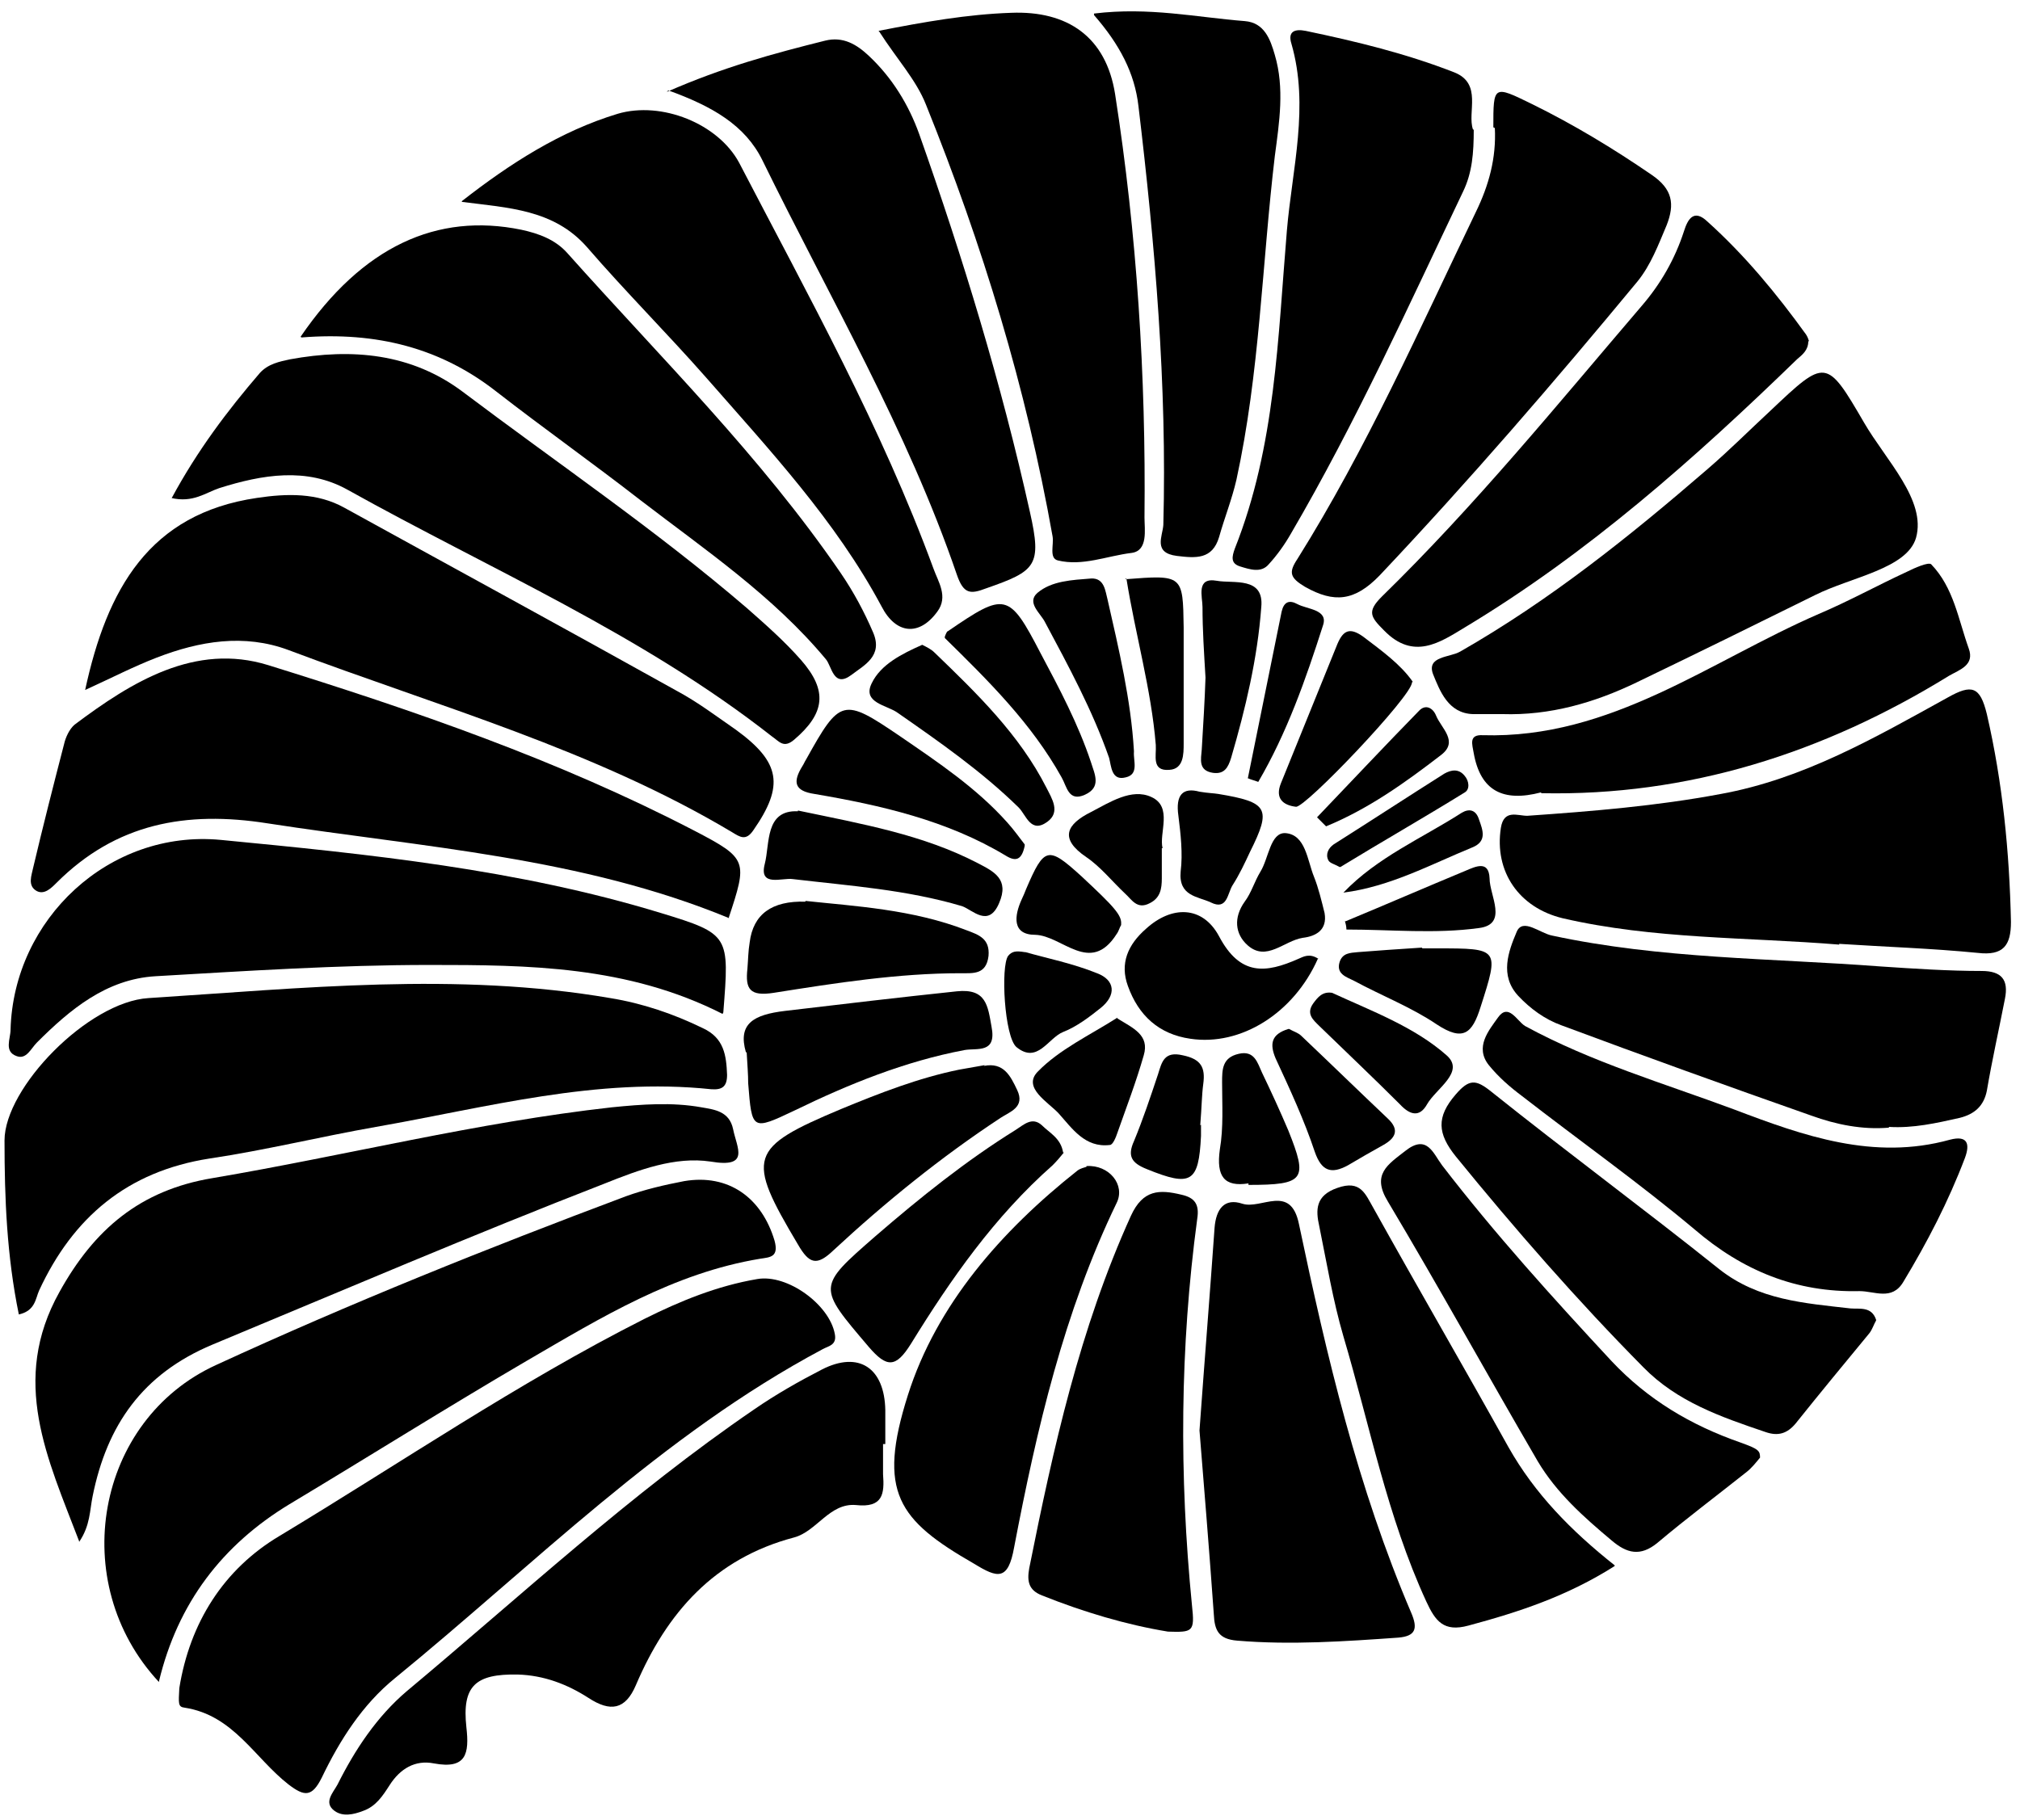 <svg xmlns="http://www.w3.org/2000/svg" version="1.1" viewBox="0 0 268.1 241.6">
  <path class="cls-1" d="M23.8,224.1c1.4-8.7,5.9-15.8,13.3-20.2,16.1-9.7,31.6-20.3,48.4-28.8,4.8-2.4,9.7-4.4,15-5.3,4-.7,9.6,3.4,10.3,7.3.3,1.5-.9,1.6-1.6,2-21.4,11.4-38.3,28.6-56.8,43.7-4.3,3.5-7.3,8.2-9.7,13.2-1.3,2.6-2.3,2.5-4.4.9-4.5-3.5-7.3-9.2-13.8-10.2-.9-.1-.8-.6-.7-2.6Z"/>
  <path class="cls-1" d="M2.5,174.5c-1.6-7.8-1.9-15.4-1.9-23.1,0-7,11.1-18.4,19.1-18.9,20.4-1.3,40.9-3.5,61.3,0,4.3.7,8.4,2.1,12.3,4,2.8,1.3,3.1,3.6,3.2,6.2,0,1.6-.7,2-2.1,1.9-15.2-1.6-29.7,2.4-44.5,5-7.4,1.3-14.7,3.1-22.1,4.2-10.9,1.7-18.1,7.8-22.6,17.5-.5,1.1-.5,2.7-2.7,3.2Z"/>
  <path class="cls-1" d="M21.1,223.3c-12.3-13.2-8.4-34.8,7.6-42.1,17.8-8.2,36-15.5,54.4-22.4,2.5-.9,5.1-1.5,7.7-2,5.9-1,10.3,2.2,12,7.9.6,2.2-.6,2.2-1.9,2.4-11.5,1.9-21.1,7.8-30.9,13.5-10.6,6.2-21.1,12.8-31.6,19.1-8.9,5.4-14.8,13.1-17.3,23.5Z"/>
  <path class="cls-1" d="M10.5,204.6c-4.2-11-9.2-21.3-2.6-33.1,4.6-8.3,10.7-13.5,20.3-15.1,17.7-3,35.1-7.4,53-9.4,4-.4,8-.7,11.9,0,1.7.3,3.7.5,4.2,2.9.5,2.5,2.3,5.2-3,4.3-4.7-.7-9.5,1.1-14,2.9-17.5,6.8-34.8,14.2-52.1,21.4-9.3,3.9-14,10.7-15.9,20.1-.4,1.9-.3,3.9-1.8,6.1Z"/>
  <path class="cls-1" d="M96.8,121.9c-19.6-8.1-40.6-9.4-61.3-12.6-10.8-1.7-20.1,0-28,7.9-.7.7-1.6,1.6-2.6,1.1-1.3-.7-.7-2.1-.5-3.1,1.3-5.5,2.7-11,4.1-16.4.2-.9.7-2,1.4-2.6,7.6-5.7,16-10.9,25.7-7.9,19.3,6,38.5,12.6,56.6,22,7.1,3.7,7,4,4.5,11.6Z"/>
  <path class="cls-1" d="M11.3,91.6c2.9-13.4,8.5-23.4,22.8-25.5,4-.6,8-.7,11.6,1.3,14.7,8.1,29.4,16.1,44.1,24.3,2.8,1.5,5.3,3.4,7.9,5.2,5.9,4.3,6.4,7.4,2.3,13.3-1,1.5-1.8.9-2.8.3-18.4-11-39-16.7-58.9-24.2-5.9-2.2-11.8-1.2-17.5,1-3.1,1.2-6,2.7-9.5,4.3Z"/>
  <path class="cls-1" d="M244.1,125.4c-12.2-1-24.6-.7-36.7-3.5-5.8-1.4-9.1-6.2-8.2-12,.4-2.5,2.2-1.6,3.5-1.6,8.6-.6,17.2-1.3,25.7-2.9,11-2,20.5-7.5,30.1-12.8,3.2-1.8,4.3-1.5,5.2,2.2,2.1,9.1,3,18.3,3.2,27.6,0,3.1-1,4.5-4.4,4.1-6.1-.6-12.3-.8-18.4-1.2Z"/>
  <path class="cls-1" d="M116.6,4.1c6.1-1.2,11.8-2.2,17.6-2.4,7.5-.3,12.6,3.2,13.8,10.8,2.9,18.6,4.1,37.4,3.9,56.2,0,1.6.5,4.4-1.7,4.7-3.3.4-6.5,1.8-9.8,1-1.2-.3-.5-2.1-.7-3.2-3.5-19.7-9.3-38.7-16.8-57.3-1.3-3.3-3.9-6.1-6.2-9.7Z"/>
  <path class="cls-1" d="M22.8,66.1c3.4-6.3,7.4-11.6,11.7-16.6,1.1-1.2,2.6-1.5,4-1.8,8.2-1.5,16.1-.8,22.9,4.3,12.6,9.5,25.7,18.4,37.7,28.7,2.5,2.2,5,4.4,7.2,6.9,3.6,4.1,3.2,7.1-.9,10.6-1.4,1.2-2,.2-2.9-.4-17.3-13.6-37.4-22.2-56.4-32.8-5.4-3-11.3-2-17-.2-1.8.6-3.5,2-6.4,1.3Z"/>
  <path class="cls-1" d="M95.9,134.6c-12.6-6.4-25.8-6.5-38.9-6.5-12.1,0-24.3.8-36.4,1.5-6.5.4-11.3,4.4-15.7,8.8-.8.8-1.4,2.3-2.7,1.8-1.7-.6-.8-2.3-.8-3.5.4-14.7,13.1-26.6,27.9-25.2,19.7,1.9,39.4,3.9,58.4,9.7,9.2,2.8,9.1,3,8.3,13.2Z"/>
  <path class="cls-1" d="M61.3,26.7c6.4-5,13.1-9.3,20.7-11.6,5.8-1.7,13.3,1.3,16.1,6.5,9.2,17.7,18.9,35.1,25.8,53.9.6,1.7,2,3.7.5,5.7-2.4,3.3-5.5,3-7.4-.7-6.1-11.4-14.9-20.8-23.3-30.4-5.2-5.9-10.7-11.4-15.8-17.3-4.4-5-10.4-5.2-16.6-6Z"/>
  <path class="cls-1" d="M39.9,44.7c8.2-12,18.1-16.5,29.3-14.2,2.3.5,4.5,1.3,6.1,3.1,12.4,13.9,25.7,27,36.3,42.5,1.7,2.5,3.1,5.1,4.3,7.9,1.3,3.1-1.2,4.3-2.9,5.6-2.4,1.8-2.6-1.2-3.4-2.1-7-8.4-16-14.5-24.6-21.1-6.3-4.9-12.8-9.5-19.1-14.4-7.4-5.8-15.9-8-25.9-7.2Z"/>
  <path class="cls-1" d="M88.5,12.2c7.5-3.3,14.2-5.1,21-6.8,2.4-.6,4.2.5,5.8,2,3.1,2.9,5.3,6.5,6.7,10.4,5.8,16.4,10.9,33.1,14.7,50.2,1.6,7.1.8,7.8-5.8,10.1-2.1.8-3,.8-3.9-1.8-6.6-19.3-16.9-36.8-25.8-55-2.3-4.7-6.7-7.2-12.5-9.3Z"/>
  <path class="cls-1" d="M198.2,16.9c0-5.6,0-5.6,5.1-3.1,5.5,2.7,10.8,5.9,15.9,9.4,2.8,1.9,3.1,3.9,2,6.7-1.1,2.6-2.1,5.3-3.9,7.5-11,13.3-22.3,26.4-34.2,39-3.3,3.4-6,3.7-9.9,1.5-2-1.2-2.2-1.9-1-3.7,9.2-14.7,16.2-30.5,23.7-46.1,1.7-3.5,2.7-7.1,2.5-11.1Z"/>
  <path class="cls-1" d="M199.5,94.8c-1.3,0-2.7,0-4,0-3.3-.1-4.4-3.1-5.3-5.3-.9-2.4,2.2-2.2,3.6-3,11.9-6.8,22.5-15.3,32.8-24.2,2.9-2.5,5.6-5.2,8.4-7.8,7.3-6.9,7.4-7,12.4,1.6,2.9,5,8.3,10.3,6.9,15.3-1.2,4.1-8.6,5.2-13.4,7.6-7.9,3.9-15.8,7.8-23.7,11.6-5.6,2.7-11.5,4.4-17.8,4.2Z"/>
  <path class="cls-1" d="M117.2,191.7c0,1.3,0,2.7,0,4,.2,2.6,0,4.5-3.6,4.1-3.5-.3-5.2,3.5-8.2,4.3-10.6,2.8-16.9,10-21,19.6-1.4,3.3-3.4,3.6-6.3,1.7-2.8-1.8-5.9-3-9.4-3.1-5.6-.1-7.4,1.5-6.8,7,.4,3.5,0,5.6-4.3,4.8-2.5-.5-4.5.7-5.9,2.9-.9,1.4-1.8,2.8-3.5,3.4-1.3.5-2.7.8-3.8,0-1.5-1.1-.2-2.4.4-3.5,2.3-4.6,5.2-9,9.2-12.4,15.2-12.7,29.7-26.2,46.1-37.4,2.9-2,5.9-3.7,9-5.3,4.9-2.5,8.3-.2,8.4,5.4,0,1.5,0,3,0,4.5h-.3Z"/>
  <path class="cls-1" d="M195.6,17.2c0,3.1-.2,5.7-1.4,8.2-7.3,15.3-14.3,30.8-22.9,45.5-.8,1.4-1.8,2.8-2.9,4-1,1.2-2.5.7-3.8.3-1.3-.4-1.1-1.3-.7-2.4,5.4-13.6,5.7-28,6.9-42.2.7-8.2,3-16.5.6-24.8-.5-1.6.4-2,1.9-1.7,6.7,1.4,13.3,3,19.7,5.5,3.8,1.5,1.7,5.3,2.5,7.6Z"/>
  <path class="cls-1" d="M159.2,189.9c.7-9.7,1.4-18.3,2-26.9.2-2.5,1.3-4,3.7-3.2,2.5.8,6.4-2.7,7.5,2.7,3.7,17.6,7.8,35,14.9,51.6.9,2.1.6,3.1-1.7,3.3-7.1.5-14.3,1-21.4.4-2.5-.2-3-1.4-3.1-3.5-.6-8.5-1.3-16.9-1.9-24.4Z"/>
  <path class="cls-1" d="M250.7,149.7c-3.5.3-7-.4-10.3-1.6-11.1-3.9-22.2-7.9-33.2-12-2.2-.8-4.1-2.2-5.7-3.9-2.5-2.7-1.3-5.9-.2-8.5.8-1.9,3.1.2,4.7.5,14.4,3.1,29.1,3,43.6,4.1,4.5.3,9,.6,13.4.6,2.7,0,3.6,1.2,3.1,3.7-.8,4.1-1.7,8.1-2.4,12.2-.4,2-1.6,3.1-3.6,3.6-3.1.7-6.2,1.4-9.4,1.2Z"/>
  <path class="cls-1" d="M240,45.3c0,1.2-.8,1.8-1.5,2.4-13.6,13.2-27.8,25.8-44.1,35.6-3.3,2-6.8,4.4-10.7.4-1.8-1.8-2.3-2.5-.3-4.5,12.4-12.1,23.3-25.5,34.5-38.6,2.5-2.9,4.4-6.2,5.6-9.9.5-1.6,1.3-3,3.1-1.3,5,4.5,9.2,9.6,13.1,15,.2.3.3.6.4.9Z"/>
  <path class="cls-1" d="M145.2,1.8c7.3-.9,13.6.5,20,1,2.6.2,3.4,2.4,4,4.5,1.3,4.4.6,8.9,0,13.4-1.7,14.3-2,28.8-5.1,43-.6,2.6-1.6,5.1-2.3,7.6-.9,3-3.1,2.8-5.6,2.5-3.2-.4-1.9-2.6-1.8-4.1.5-18.6-1.1-37.2-3.3-55.6-.5-4.4-2.5-8.2-5.9-12.1Z"/>
  <path class="cls-1" d="M246.8,171.4c-8.4.2-15.5-2.7-21.9-8.2-7.4-6.2-15.3-11.8-22.9-17.7-1.6-1.2-3.1-2.5-4.4-4.1-1.9-2.4,0-4.6,1.2-6.3,1.4-2,2.5.4,3.6,1.1,8.8,4.8,18.4,7.6,27.8,11.1,9.2,3.5,18.5,6.8,28.6,4,2.3-.6,2.7.5,2,2.4-2.2,5.8-5,11.2-8.2,16.5-1.5,2.5-3.8,1.2-5.8,1.2Z"/>
  <path class="cls-1" d="M249,175.3c-.3.5-.5,1.2-.9,1.7-3.3,4-6.6,8-9.8,12-1.1,1.3-2.3,1.7-4,1.1-5.9-2-11.7-4-16.2-8.6-8.8-8.9-17-18.3-24.9-28-2.4-3-2.6-5.2,0-8.2,1.8-2.1,2.7-2,4.7-.4,10,8,20.3,15.6,30.3,23.6,5.2,4.1,11.3,4.5,17.4,5.2,1.2.1,2.8-.3,3.4,1.5Z"/>
  <path class="cls-1" d="M214.3,207.9c-6.3,4-12.7,6.1-19.4,7.9-3.3.9-4.4-.6-5.6-3.2-5.2-11.3-7.5-23.4-11-35.2-1.4-4.8-2.2-9.7-3.2-14.6-.5-2.2-.5-4.1,2.4-5.1,3.1-1.1,3.7.8,4.8,2.7,5.9,10.6,12,21.1,17.9,31.7,3.5,6.2,8.3,11.1,14.1,15.7Z"/>
  <path class="cls-1" d="M155,216.6c-5.5-.9-11.2-2.6-16.7-4.8-1.8-.7-2-1.9-1.7-3.6,3.2-16,6.7-31.8,13.5-46.8,1.6-3.5,3.8-3.5,6.7-2.8,1.8.4,2.4,1.3,2.1,3.2-2.3,17.1-2.4,34.1-.7,51.3.4,3.6.1,3.6-3.3,3.5Z"/>
  <path class="cls-1" d="M233.6,193.5c-.5.6-1.1,1.4-1.9,2-3.9,3.1-7.9,6.1-11.7,9.3-2.3,1.9-4.1,1.4-6.1-.3-3.7-3.1-7.3-6.3-9.8-10.5-6.7-11.5-13.1-23.1-19.9-34.5-2.2-3.6,0-4.9,2.3-6.7,2.9-2.3,3.7.3,4.9,1.9,7,9.1,14.7,17.6,22.5,26,4.8,5.1,10.5,8.5,17.1,10.8,2.5.9,2.6,1.1,2.6,2.1Z"/>
  <path class="cls-1" d="M204.5,105.2c-5,1.3-8-.2-8.9-5.2-.2-1.2-.7-2.5,1.2-2.4,17,.5,30.1-9.8,44.6-16.1,4-1.7,7.8-3.8,11.7-5.6,1-.5,2.8-1.3,3.2-1,3,3.1,3.6,7.3,5,11.2.8,2.2-1.2,2.8-2.6,3.6-16.7,10.3-34.7,16-54.1,15.6Z"/>
  <path class="cls-1" d="M144.2,154.8c3-.2,5.2,2.5,4,4.9-7,14.5-10.6,30-13.6,45.7-.8,4.5-2.2,4.1-5.3,2.2-10.1-5.8-12.9-9.5-8.8-22.4,3.8-12,12.4-21.8,22.5-29.8.4-.3.9-.4,1.2-.5Z"/>
  <path class="cls-1" d="M130.6,141.5c2.6-.5,3.5,1.3,4.4,3.2,1.1,2.3-1,2.9-2.2,3.7-7.9,5.2-15.3,11.2-22.2,17.6-2.2,2.1-3.2,1.8-4.7-.8-6.9-11.6-6.6-12.8,5.8-18,5.1-2.1,10.2-4.1,15.6-5.2,1.1-.2,2.3-.4,3.4-.6Z"/>
  <path class="cls-1" d="M141.2,153c-.4.5-.9,1.1-1.5,1.7-7.7,6.8-13.5,15.1-18.8,23.7-2,3.2-3.2,3.2-5.6.4-6.8-8-6.9-7.9.9-14.7,5.9-5.1,12-10,18.6-14.1,1.1-.7,2.2-1.8,3.5-.6,1,1,2.5,1.7,2.8,3.6Z"/>
  <path class="cls-1" d="M99,139.7c-1.1-3.8,1-5,5.2-5.5,7.6-.9,15.2-1.8,22.8-2.6,3.9-.4,4.1,1.9,4.6,4.7.7,3.6-1.9,2.8-3.6,3.1-7.9,1.5-15.3,4.5-22.5,8-5.7,2.7-5.7,2.7-6.2-3.6,0-1.2-.1-2.3-.2-4.1Z"/>
  <path class="cls-1" d="M106.9,119.6c6.5.7,14.2,1.1,21.4,3.9,1.6.6,3.1,1.1,2.9,3.4-.3,2.5-2,2.3-3.7,2.3-8.3,0-16.6,1.3-24.8,2.6-3.2.5-3.8-.5-3.5-3.2.1-1.2.1-2.3.3-3.5q.7-5.6,7.4-5.4Z"/>
  <path class="cls-1" d="M174.9,127.3c-3.2,7.2-10.2,11.6-16.9,10.6-4.2-.6-6.9-3.1-8.3-7-1.1-3,0-5.5,2.4-7.6,3.4-3.1,7.5-3.1,9.7,1,2.8,5.3,6.2,4.9,10.5,3,.7-.3,1.5-.8,2.7,0Z"/>
  <path class="cls-1" d="M105.9,107.6c8.6,1.8,16.6,3.2,23.9,7,2.1,1.1,4.2,2.1,2.8,5.3-1.4,3.3-3.5.9-4.9.4-7.4-2.2-14.9-2.7-22.5-3.6-1.4-.2-4.5,1.1-3.7-2,.7-2.7,0-7.2,4.4-7Z"/>
  <path class="cls-1" d="M136,112.3c-.4,1.9-1.2,2.1-2.5,1.3-7.8-4.7-16.6-6.7-25.4-8.2-2.7-.4-2.9-1.6-1.6-3.7.2-.3.3-.6.5-.9,4.5-8.1,4.9-8.2,12.4-3.1,5.1,3.5,10.2,6.9,14.3,11.5.9,1,1.6,2,2.3,2.9Z"/>
  <path class="cls-1" d="M122.4,85.6c.6.3,1.2.6,1.6,1,5.6,5.4,11.3,10.9,14.9,18,.7,1.4,1.9,3.2.1,4.5-2.2,1.6-2.8-.9-3.8-1.9-4.9-4.8-10.5-8.7-16.1-12.6-1.4-1-4.7-1.3-3.4-3.9,1.2-2.5,4-3.9,6.7-5.1Z"/>
  <path class="cls-1" d="M125.4,84.5c.2-.5.3-.7.4-.7,7.6-5.2,8.1-5.2,12.3,2.9,2.5,4.7,5,9.4,6.7,14.5.5,1.6,1.4,3.3-.8,4.3-2.2,1-2.4-1.1-3.1-2.3-4-7.2-9.8-12.9-15.5-18.5Z"/>
  <path class="cls-1" d="M187.4,90.6c0,1.8-14.2,16.7-15.4,16.5-1.7-.2-2.8-1.1-2-3.1,2.5-6.2,5-12.3,7.5-18.5.8-1.9,1.7-2.2,3.4-1,2.5,1.9,5,3.7,6.6,6Z"/>
  <path class="cls-1" d="M150.5,99.8c-.1,1.2.7,3-1.1,3.4-1.9.5-1.9-1.5-2.2-2.6-2.2-6.3-5.4-12.2-8.5-18-.6-1.2-2.5-2.6-1-3.9,1.9-1.6,4.6-1.7,7.1-1.9,1.8-.1,1.9,1.7,2.2,2.8,1.5,6.6,3.1,13.3,3.5,20.1Z"/>
  <path class="cls-1" d="M188.8,125.9c.2,0,1.1,0,1.9,0,8.3,0,8.3,0,5.8,7.8-1.1,3.5-2.3,4.6-5.8,2.3-3.4-2.3-7.3-3.8-11-5.8-1-.5-2.4-.9-1.9-2.5.4-1.2,1.4-1.2,2.4-1.3,2.6-.2,5.3-.4,8.5-.6Z"/>
  <path class="cls-1" d="M148.3,135.2c2.1,1.3,4.3,2.2,3.5,4.9-1,3.5-2.3,6.9-3.5,10.3-.2.6-.6,1.6-1,1.6-3.3.4-5-2.2-6.8-4.2-1.4-1.5-4.8-3.4-2.8-5.5,2.9-3,7-4.9,10.6-7.2Z"/>
  <path class="cls-1" d="M160,90c-.2-3.4-.4-6.4-.4-9.4,0-1.4-.9-4,1.9-3.5,2.2.4,6.3-.6,5.9,3.5-.5,6.8-2.1,13.5-4,20-.4,1.3-.9,2.2-2.4,2-2-.3-1.6-1.8-1.5-3.1.2-3.3.4-6.6.5-9.6Z"/>
  <path class="cls-1" d="M171.1,136.6c.5.3,1.2.5,1.6.9,3.9,3.7,7.7,7.4,11.5,11,1.6,1.5,1,2.6-.6,3.5-1.6.9-3.2,1.8-4.7,2.7-2.2,1.2-3.5.8-4.4-1.8-1.4-4.2-3.3-8.3-5.2-12.4-.8-1.9-.6-3.2,1.7-3.9Z"/>
  <path class="cls-1" d="M149.3,76.9c7.7-.6,7.7-.6,7.8,6.4,0,5.1,0,10.3,0,15.4,0,1.4,0,3.4-1.9,3.5-2.4.2-1.7-1.9-1.8-3.3-.6-7.4-2.7-14.6-3.9-22.1Z"/>
  <path class="cls-1" d="M176.8,131.8c5.2,2.4,10.9,4.5,15.2,8.3,2.5,2.2-1.4,4.4-2.6,6.5-1,1.8-2.3,1.4-3.6,0-3.5-3.5-7.2-7-10.7-10.4-.8-.8-1.8-1.6-.8-3,.6-.8,1.2-1.6,2.5-1.4Z"/>
  <path class="cls-1" d="M165.7,157.1c-3.2.5-4.3-.9-3.8-4.5.5-2.9.3-6,.3-8.9,0-1.7,0-3.3,2.2-3.8,2.1-.5,2.5,1.2,3.1,2.5,1.2,2.5,2.4,5.1,3.5,7.7,2.6,6.5,2.2,7.2-5.3,7.2Z"/>
  <path class="cls-1" d="M136.1,126.4c2.8.8,6.3,1.5,9.5,2.8,2.4.9,2.6,2.9.5,4.6-1.5,1.2-3.2,2.5-5,3.2-2,.8-3.4,4.3-6.2,2-1.6-1.4-2.1-10.7-1.1-12.1.5-.6,1-.7,2.2-.5Z"/>
  <path class="cls-1" d="M159.2,105.1c1.2.2,1.9.2,2.5.3,6.6,1.1,7.1,1.9,4.2,7.7-.7,1.5-1.4,3-2.3,4.4-.7,1.1-.7,3.4-2.9,2.3-1.7-.8-4.3-.8-4-4.1.3-2.4,0-5-.3-7.4-.4-2.8.6-3.8,2.8-3.2Z"/>
  <path class="cls-1" d="M154.2,112.6c0,1.6,0,2.8,0,4,0,1.4-.2,2.6-1.6,3.3-1.7.9-2.4-.5-3.3-1.3-1.7-1.6-3.2-3.5-5.1-4.8-3.7-2.5-2.6-4.4.6-6,2.5-1.3,5.4-3.2,8-2,2.9,1.3,1,4.8,1.5,6.8Z"/>
  <path class="cls-1" d="M175.8,121.2c.4,2.3-1.2,3.1-2.9,3.3-2.5.4-4.8,3.2-7.3,1-1.7-1.5-1.9-3.7-.4-5.8.9-1.2,1.3-2.7,2.1-4,1.1-1.8,1.3-5.2,3.3-5.1,2.7.2,2.9,3.6,3.8,5.8.6,1.5,1,3.2,1.4,4.8Z"/>
  <path class="cls-1" d="M159.4,149.3c0-.2,0,.7,0,1.5-.3,6.2-1.3,6.8-7.2,4.4-2-.8-2.6-1.7-1.7-3.7,1.2-2.9,2.2-5.9,3.2-8.9.5-1.6.8-3.1,3.3-2.5,2.4.5,3,1.6,2.7,3.8-.2,1.5-.2,3-.4,5.5Z"/>
  <path class="cls-1" d="M148.8,122.8c-.2.3-.3.8-.6,1.2-3.5,5.5-7.2.2-10.8.1-3.1,0-2.8-2.5-1.8-4.7.2-.4.4-.9.6-1.4,2.4-5.6,2.9-5.7,7.3-1.7,4.4,4.1,5.4,5.2,5.3,6.4Z"/>
  <path class="cls-1" d="M178.6,122.3c5.3-2.2,10.6-4.5,15.9-6.7,1.4-.6,3.1-1.4,3.2,1,0,2.3,2.5,6.1-1.4,6.6-5.8.8-11.7.2-17.6.2,0-.4-.1-.8-.2-1.1Z"/>
  <path class="cls-1" d="M165.6,103.4c1.5-7.4,3-14.8,4.5-22.2.3-1.3,1-1.6,2.1-1,1.3.7,4.1.7,3.4,2.8-2.3,7.2-4.8,14.3-8.6,20.8-.5-.2-1-.3-1.4-.5Z"/>
  <path class="cls-1" d="M174.8,108.5c4.5-4.7,9-9.5,13.5-14.1.9-1,1.9-.4,2.3.6.7,1.7,3,3.4.7,5.2-4.8,3.7-9.7,7.2-15.3,9.5-.4-.4-.8-.8-1.2-1.2Z"/>
  <path class="cls-1" d="M178.3,118.5c4.5-4.7,10.4-7.2,15.7-10.6,1-.6,1.9-.4,2.3.9.5,1.4,1.1,2.9-.9,3.7-5.6,2.3-10.9,5.2-17.1,6Z"/>
  <path class="cls-1" d="M177.8,115.1c-.7-.4-1.3-.5-1.5-.9-.4-.8,0-1.6.7-2.1,4.9-3.1,9.8-6.3,14.7-9.4.9-.5,1.9-.7,2.7.3.6.7.7,1.8,0,2.2-5.5,3.4-11.1,6.6-16.5,9.9Z"/>
</svg>
